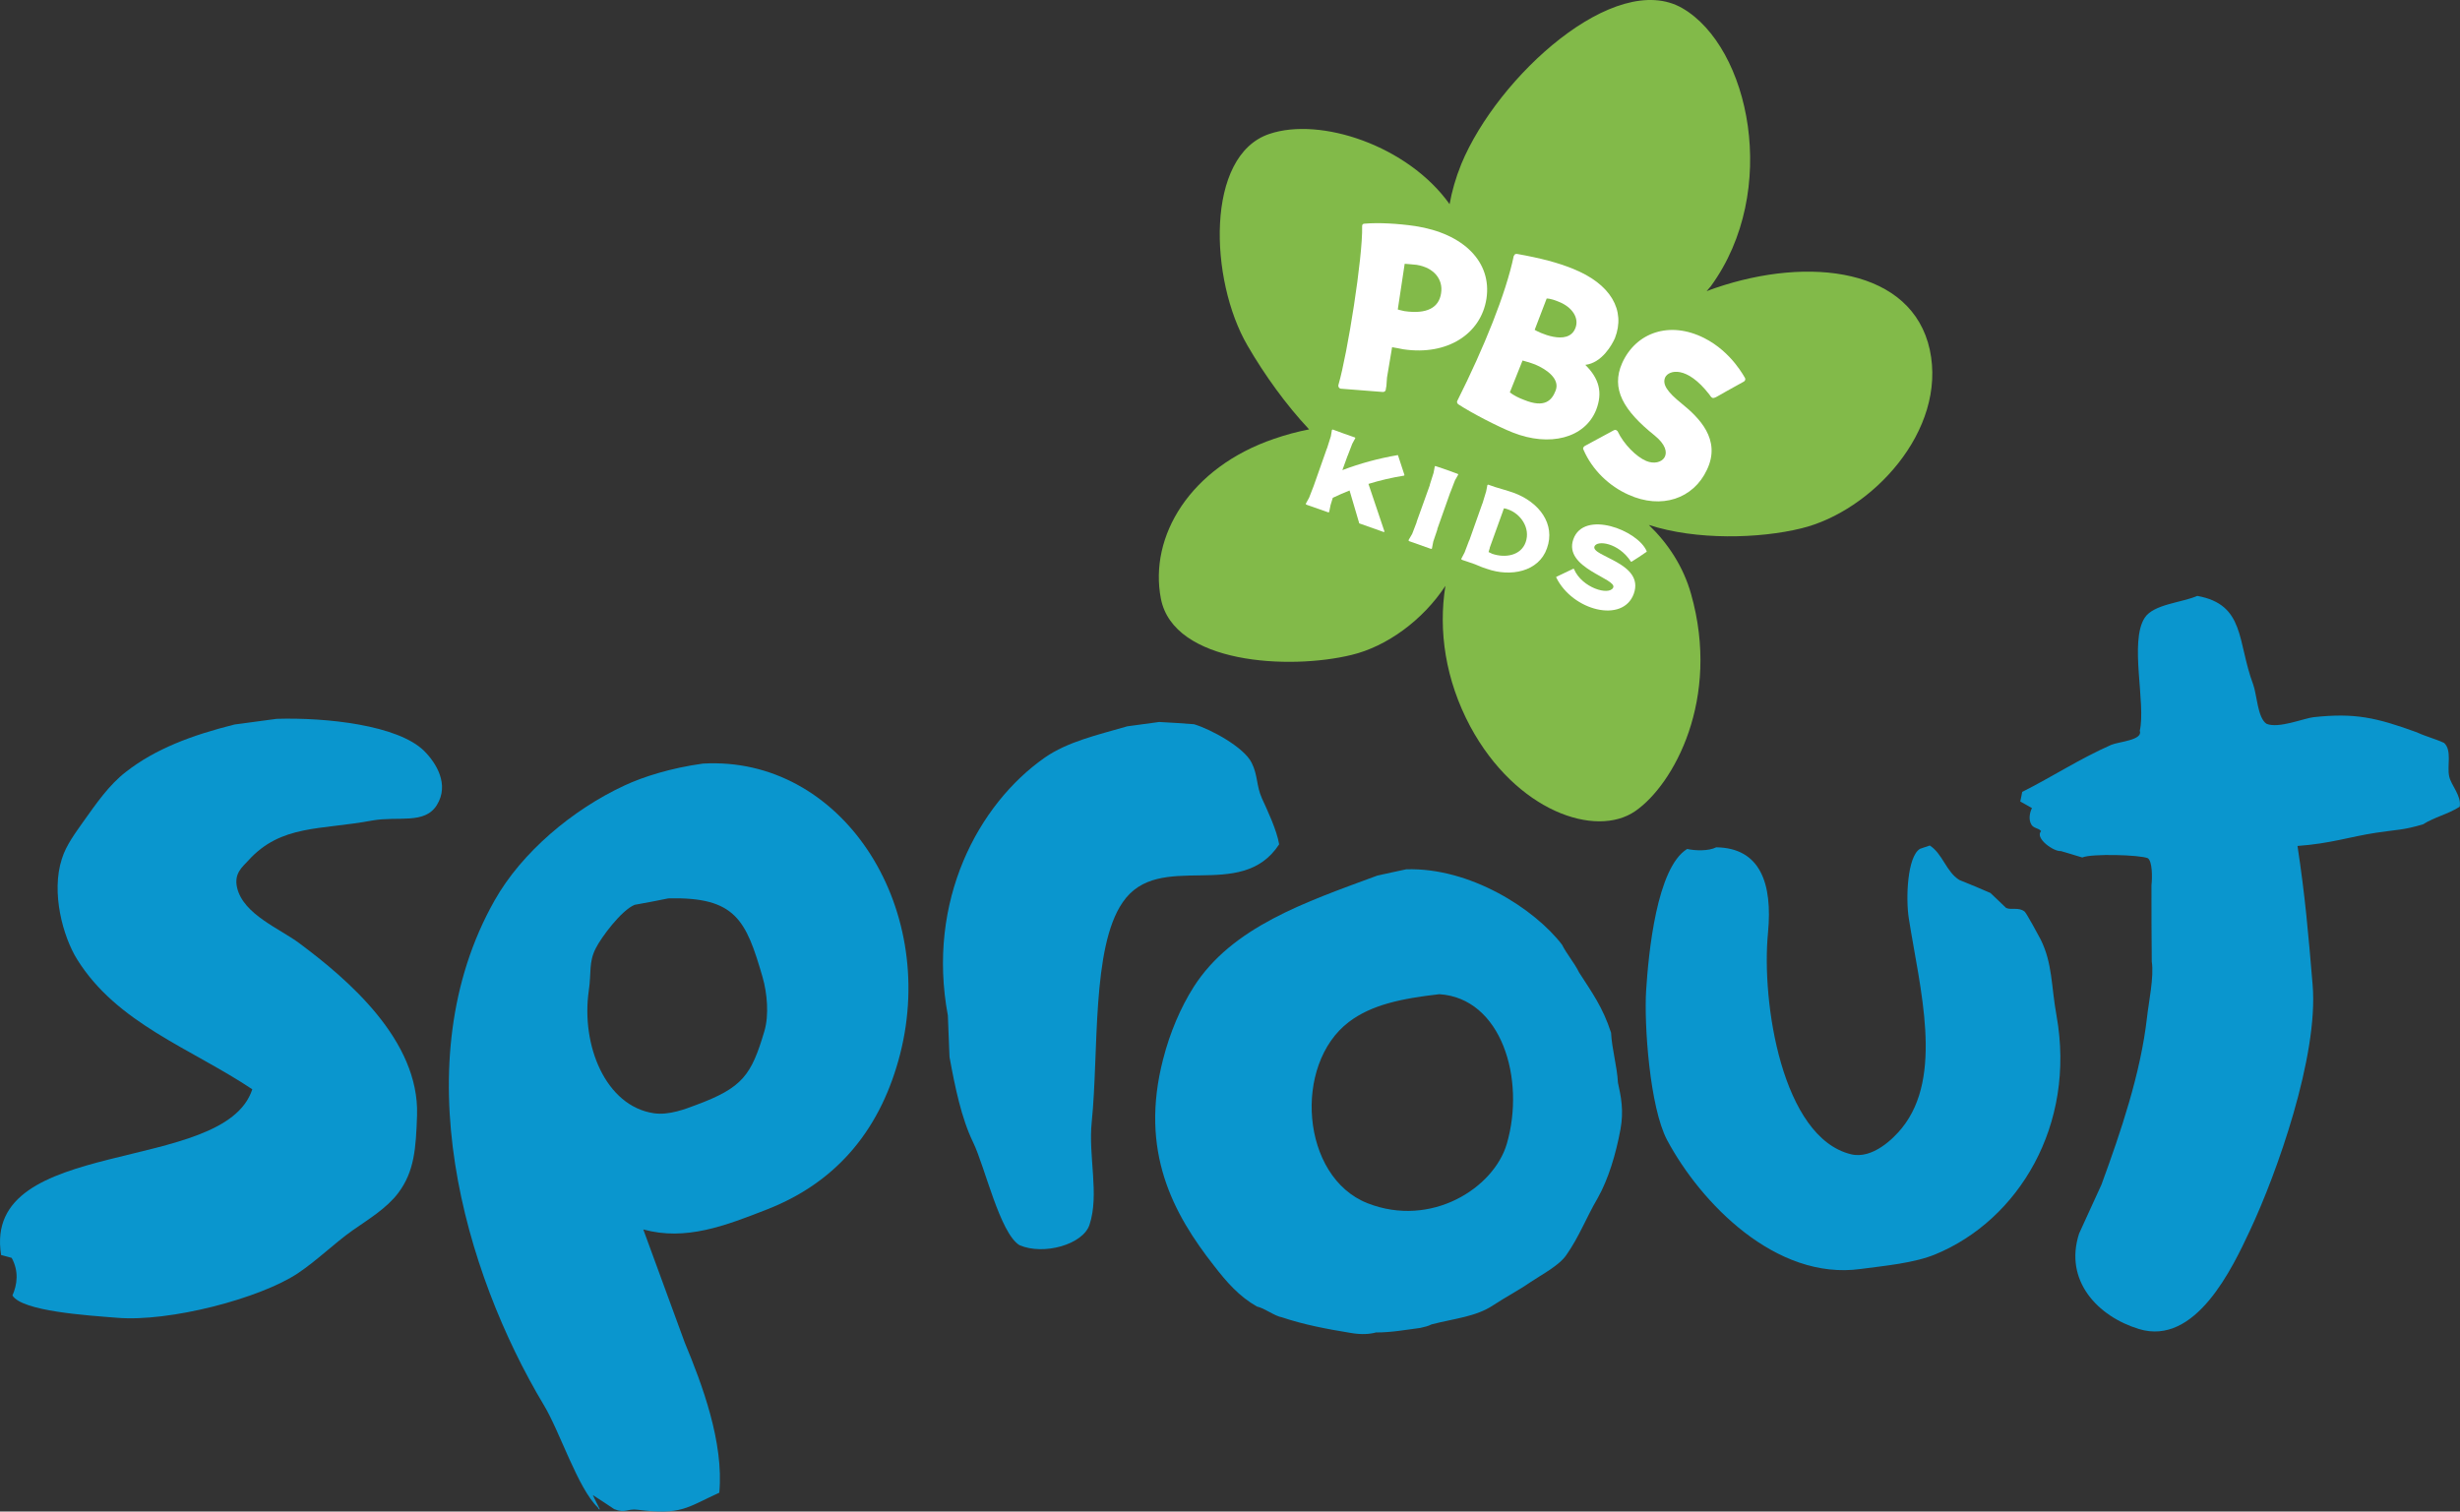 <?xml version="1.0" encoding="UTF-8" standalone="no"?>
<!-- Generator: Adobe Illustrator 16.0.0, SVG Export Plug-In . SVG Version: 6.00 Build 0)  -->

<svg
   xmlns:dc="http://purl.org/dc/elements/1.1/"
   xmlns:cc="http://creativecommons.org/ns#"
   xmlns:rdf="http://www.w3.org/1999/02/22-rdf-syntax-ns#"
   xmlns:svg="http://www.w3.org/2000/svg"
   xmlns="http://www.w3.org/2000/svg"
   xmlns:sodipodi="http://sodipodi.sourceforge.net/DTD/sodipodi-0.dtd"
   xmlns:inkscape="http://www.inkscape.org/namespaces/inkscape"
   version="1.1"
   id="Layer_1"
   x="0px"
   y="0px"
   width="1000.678px"
   height="615.032px"
   viewBox="0 0 1000.678 615.032"
   enable-background="new 0 0 1000.678 615.032"
   xml:space="preserve"
   inkscape:version="0.91 r13725"
   sodipodi:docname="PBS Kids Sprout.svg"><rect x="0" y="0" width="1000.678" height="615.032" fill="#333333" stroke="none"/><defs
     id="defs45" /><sodipodi:namedview
     pagecolor="#ffffff"
     bordercolor="#666666"
     borderopacity="1"
     objecttolerance="10"
     gridtolerance="10"
     guidetolerance="10"
     inkscape:pageopacity="0"
     inkscape:pageshadow="2"
     inkscape:window-width="1680"
     inkscape:window-height="931"
     id="namedview43"
     showgrid="false"
     inkscape:zoom="0.30978997"
     inkscape:cx="500.33899"
     inkscape:cy="307.51599"
     inkscape:window-x="0"
     inkscape:window-y="1"
     inkscape:window-maximized="1"
     inkscape:current-layer="Layer_1" /><path
     fill="#82BA49"
     d="M687.884,241.675c-3.107-11.089-9.382-20.593-17.181-28.087c19.252,6.276,44.9,5.605,62.021,1.4  c28.637-6.945,59.343-39.723,52.274-72.683c-7.188-32.962-48.801-38.262-87.306-25.102c-1.157,0.365-2.316,0.852-3.475,1.279  c0.608-0.731,1.098-1.341,1.706-2.011c28.271-38.811,15.72-97.36-11.576-113.139c-27.295-15.78-75.121,27.659-89.926,63.424  c-2.315,5.726-3.839,11.147-4.753,16.327c-16.938-23.822-52.578-35.641-73.354-28.573c-26.076,8.773-24.37,59.402-8.896,86.026  c6.944,12.003,15.779,24.25,25.103,34.18c-4.755,0.914-9.506,2.193-14.259,3.839c-34.117,11.636-50.964,39.663-46.028,65.067  c5.179,26.504,52.245,29.063,77.589,22.848c14.257-3.411,29.001-14.135,38.14-28.087c-2.926,18.277,0,38.262,10.112,57.21  c18.583,34.484,51.057,45.574,67.141,34.423C680.816,319.233,700.008,284.383,687.884,241.675"
     id="path3" /><path
     fill="#FFFFFF"
     d="M633.05,234.973L633.05,234.973c-0.061-0.062-0.061-0.123,0-0.123c0-0.061,0-0.121,0.063-0.183  c0,0,0,0,0.06,0c1.099-0.549,5.605-2.68,6.763-3.229c0.063,0,0.122-0.062,0.184,0c0.063,0,0.183,0.06,0.183,0.183  c3.23,7.554,14.197,10.844,15.903,7.494c1.828-3.656-20.352-7.919-16.207-19.68c4.266-12.124,26.259-3.716,29.854,4.874h-0.121  l0.121,0.062c0,0.06,0,0.121,0,0.121c-0.121,0.062-0.121,0.123-0.121,0.123h-0.062c-0.853,0.608-4.813,3.291-5.91,3.899h-0.061  c-0.062,0.061-0.123,0.061-0.184,0.061s-0.123-0.061-0.123-0.061v-0.06c-5.057-7.676-13.769-8.773-14.804-6.093  c-1.402,4.083,20.471,6.642,16.023,19.191C660.223,253.799,639.631,248.437,633.05,234.973"
     id="path5" /><path
     fill="#FFFFFF"
     d="M604.78,231.439c-2.314-0.731-2.804-1.037-4.751-1.828c-2.194-0.792-4.996-1.706-4.996-1.706l-0.488-0.243  c-0.121,0-0.121-0.183-0.121-0.306c0,0,0-0.06,0,0l1.34-2.559l1.828-4.813l0.121-0.183l5.241-14.804l0.12-0.245l1.463-4.813  l0.488-2.497v-0.061c0.12-0.123,0.243-0.183,0.365-0.183c0,0,2.07,0.731,2.803,0.974c1.097,0.366,4.874,1.402,7.311,2.254  c10.725,3.839,17.303,12.917,13.771,22.665C625.982,232.597,614.529,234.911,604.78,231.439"
     id="path7" /><path
     fill="#FFFFFF"
     d="M582.482,223.153c0,0.183-0.244,0.245-0.244,0.183l-0.486-0.121l-8.592-3.047  c-0.121-0.061-0.185-0.243-0.185-0.426l1.464-2.497l1.827-4.753v-0.183l5.361-14.926V197.2l1.523-4.813l0.486-2.56  c0.062-0.183,0.185-0.243,0.305-0.183c0,0,2.315,0.792,4.51,1.523c2.254,0.854,4.509,1.645,4.509,1.645  c0.183,0.062,0.243,0.183,0.183,0.366v-0.06v0.06l-1.279,2.254l-1.827,4.753l-0.121,0.243l-5.241,14.806v0.243l-1.646,4.874  L582.482,223.153L582.482,223.153L582.482,223.153"
     id="path9" /><path
     fill="#FFFFFF"
     d="M562.804,216.451L562.804,216.451l-9.81-3.472c-0.123,0-0.123-0.062-0.123-0.183l0,0l-3.898-13.221  c-2.255,0.912-4.445,1.826-6.701,2.923l-0.121,0.062l-0.914,2.985l-0.548,2.741l0,0c-0.123,0.183-0.243,0.245-0.366,0.183  l-0.365-0.121l-8.164-2.865l-0.427-0.183c-0.122-0.061-0.244-0.183-0.184-0.304v-0.062l1.342-2.437l1.888-4.874l0.061-0.183  l5.241-14.866l0.121-0.243l1.522-4.813l0.428-2.497v-0.062c0.12-0.121,0.243-0.183,0.365-0.183c0,0,2.313,0.854,4.509,1.646  c2.192,0.731,4.508,1.585,4.508,1.585c0.122,0,0.122,0.121,0.122,0.303l0,0l-1.219,2.254l-1.828,4.753l-0.121,0.243l-2.071,5.728  c7.188-2.742,14.866-4.813,22.42-6.093c0.122,0,0.122,0,0.122,0c0.123,0.062,0.123,0.123,0.123,0.183l2.559,7.798  c0,0.062,0,0.183,0,0.183c0,0.122-0.121,0.183-0.243,0.183c-4.874,0.792-9.627,1.888-14.378,3.351l6.457,19.191  c0.121,0.063,0.121,0.123,0,0.245C563.107,216.451,562.986,216.513,562.804,216.451"
     id="path11" /><path
     fill="#FFFFFF"
     d="M545.317,158.146c-0.61-0.123-0.975-0.792-0.914-1.34c0-0.123,0.061-0.183,0.061-0.245  c3.656-12.61,9.933-51.969,9.627-64.521c0,0-0.122-1.035,1.035-1.035c5.544-0.488,13.465-0.06,20.532,0.975  c19.861,3.047,31.256,14.744,29.001,29.549c-2.193,14.257-15.84,23.273-33.813,20.593c-0.366-0.122-4.569-0.854-4.569-0.854  l-2.071,12.369l-0.243,3.412c-0.123,0.671-0.243,1.157-0.243,1.4c0,0.062,0,0.122,0,0.122c-0.123,0.609-0.671,0.975-1.279,0.914  L545.317,158.146z"
     id="path13" /><path
     fill="#FFFFFF"
     d="M617.089,103.312c9.87,1.768,16.692,3.594,22.542,5.97c15.718,6.216,21.688,17.06,17.303,28.27  c-1.097,2.559-5.238,10.113-12.063,10.906c5.604,5.544,7.189,11.21,4.386,18.4c-4.629,11.453-18.946,15.049-33.874,9.139  c-6.153-2.437-16.938-8.042-22.115-11.455c-0.428-0.243-0.671-0.852-0.548-1.28c0.12-0.121,0.12-0.183,0.12-0.243  c10.847-21.628,19.74-43.622,22.908-58.793c0-0.061,0-0.123,0.122-0.183C615.992,103.495,616.54,103.251,617.089,103.312"
     id="path15" /><path
     fill="#FFFFFF"
     d="M693.245,137.552c11.333,5.727,16.449,16.206,16.572,16.206c0-0.061,0.305,0.61,0,1.036  c-0.123,0.243-0.366,0.426-0.488,0.486c-12.185,6.702-10.722,6.155-12.002,6.581h-0.061c0,0-0.244,0.183-0.73,0  c-0.366-0.122-1.037-0.974-1.159-1.279c-9.321-12.064-16.51-9.931-17.972-7.128c-1.341,2.863,0.729,5.971,6.701,10.784  c6.823,5.543,16.206,14.5,10.234,26.928c-5.482,11.76-18.521,16.206-31.926,10.115c-7.798-3.474-14.683-9.992-18.277-18.279  c0,0-0.364-0.486,0-1.035c0.123-0.183,0.488-0.488,0.488-0.488l11.819-6.396c0.364-0.183,0.854-0.243,1.097,0  c0.365,0.183,0.488,0.426,0.488,0.426c2.437,5.179,7.554,10.358,11.636,12.063c6.275,2.62,12.429-3.107,3.351-10.418  c-12.673-10.175-17.789-18.948-13.159-29.427C665.464,135.298,679.11,130.424,693.245,137.552"
     id="path17" /><path
     fill="#82BA49"
     d="M613.555,207.312c-0.729-0.305-1.158-0.366-1.768-0.486l-0.365,0.913l-0.061,0.245L606,222.849v0.183  l-0.488,1.583c0.488,0.243,0.977,0.488,1.524,0.731c5.177,1.768,11.636,0.792,13.586-4.751  C622.632,214.806,618.55,209.08,613.555,207.312"
     id="path19" /><path
     fill="#82BA49"
     d="M640.849,133.47c1.585-4.02-1.218-8.468-6.702-10.661c-3.959-1.646-4.995-1.28-4.995-1.34l-4.873,12.733  C625.191,134.872,637.863,141.269,640.849,133.47"
     id="path21" /><path
     fill="#0A96CE"
     d="M893.813,242.466c19.558,3.534,16.206,18.643,22.726,36.008c1.521,4.083,1.768,13.586,5.422,16.023  c4.876,2.071,15.231-2.254,19.131-2.682c16.755-1.827,25.468,0.123,42.039,6.153c3.778,1.768,7.313,2.559,11.09,4.327  c3.29,3.106,1.098,9.259,2.07,13.647c0.731,3.533,5.057,7.857,4.266,12.307c-4.874,3.107-9.991,4.082-14.987,7.189  c-8.408,2.438-9.932,2.012-19.131,3.411c-10.479,1.585-18.398,4.388-31.864,5.362c3.106,20.41,4.388,35.459,6.152,56.539  c2.438,29-14.684,76.949-25.467,99.857c-7.128,15.23-22.114,47.219-45.207,40.15c-16.633-5.059-30.584-19.619-24.309-38.871  c3.046-6.643,6.031-13.221,9.078-19.861c7.92-21.568,15.961-45.391,18.521-67.934c0.671-6.215,2.925-16.57,1.951-22.848  c-0.123-10.357-0.123-20.715-0.123-31.072c0.366-3.168,0.366-9.688-1.462-10.967c-3.169-1.401-22.969-1.949-26.686-0.306  c-2.926-0.853-5.851-1.766-8.712-2.618c-2.804,0.364-10.725-5.24-8.043-8.104c-1.036-1.342-2.986-1.036-3.962-2.682  c-1.217-2.072-0.669-4.813,0.245-6.703c-1.523-0.852-3.168-1.766-4.753-2.68c0.307-1.279,0.549-2.619,0.792-3.898  c12.368-6.217,23.213-13.403,36.19-19.131c2.925-1.28,13.038-1.889,11.636-5.728c2.561-11.087-4.325-36.312,2.011-45.999  C876.021,245.817,887.6,245.208,893.813,242.466"
     id="path23" /><path
     fill="#0A96CE"
     d="M112.56,292.487c19.955-0.609,49.351,2.497,60.013,13.098c4.813,4.813,10.358,13.587,5.119,21.996  c-4.996,7.981-15.537,4.385-26.26,6.273c-21.05,3.962-37.073,1.523-50.417,16.27c-2.314,2.56-5.94,5.178-4.568,11.086  c2.62,11.029,17.606,16.694,25.588,22.787c19.101,14.258,48.62,39.176,47.614,69.822c-0.456,13.402-1.065,22.846-7.676,31.619  c-4.691,6.217-12.246,10.783-18.613,15.23c-7.463,5.303-14.317,12.125-22.116,17.363c-15.535,10.357-52.365,19.926-73.567,18.158  c-12.216-0.977-38.628-2.621-42.618-9.08c1.949-4.385,2.68-9.809-0.305-15.291c-1.433-0.365-2.863-0.791-4.295-1.158  c-7.951-48.922,90.81-32.291,102.172-67.445c-25.254-16.813-55.017-26.746-71.313-52.942c-5.728-9.261-10.601-27.112-6.153-40.821  c1.736-5.604,5.605-10.662,8.711-15.109c5.179-7.25,10.358-14.865,17.365-20.287c12.032-9.384,26.685-14.866,44.11-19.253  C101.077,294.01,106.804,293.278,112.56,292.487"
     id="path25" /><path
     fill="#0A96CE"
     d="M471.536,293.767c4.689,0.243,9.414,0.548,14.165,0.914c6.977,2.071,20.38,9.444,23.426,15.657  c2.561,4.996,1.889,9.383,4.205,14.502c2.193,4.813,6.03,12.854,7.005,18.703c-15.596,23.943-48.801,1.89-63.637,23.578  c-12.733,18.461-9.688,60.986-12.61,89.439c-1.433,14.012,3.168,29.428-0.884,41.732c-2.62,8.105-18.705,12.611-28.513,8.348  c-7.981-4.934-14.044-31.924-18.827-41.795c-4.751-9.748-7.371-22.422-9.625-34.789c-0.245-5.666-0.428-11.27-0.671-16.875  c-8.684-46.549,12.275-85.906,39.419-104.915c9.292-6.458,21.142-9.139,33.568-12.734  C462.854,294.924,467.241,294.315,471.536,293.767"
     id="path27" /><path
     fill="#0A96CE"
     d="M698.119,344.76c17.912,0.244,22.97,14.623,21.08,34.668c-2.803,28.451,5.728,83.408,33.754,90.23  c8.771,2.133,17.363-6.52,20.653-10.602c17.181-21.141,7.311-56.967,2.862-85.355c-1.279-7.981-0.67-25.225,4.57-28.332  c1.279-0.426,2.619-0.914,3.959-1.34c5.239,3.352,6.642,10.661,12.004,14.012c4.266,1.709,8.468,3.475,12.672,5.303  c2.132,2.011,4.203,4.02,6.396,6.093c2.07,0.976,5.119-0.487,7.556,1.522c0.608,0.486,5.971,10.235,6.459,11.271  c4.873,9.81,4.263,18.827,6.456,30.952c8.042,44.779-15.597,83.225-49.104,97.115c-8.651,3.654-20.958,4.75-30.524,6.031  c-34.543,4.813-65.129-26.93-78.776-52.457c-7.066-13.404-9.383-46.914-8.528-60.805c0.975-15.414,4.324-50.02,16.693-57.636  C689.469,346.163,695.073,346.346,698.119,344.76"
     id="path29" /><path
     fill="#0A96CE"
     d="M310.936,419.579c-5.302,17.85-8.772,22.969-27.813,30.037c-4.233,1.582-10.967,4.264-17.15,3.35  c-19.647-2.924-29.64-27.66-26.472-49.836c1.127-7.496-0.123-11.576,2.893-17.365c2.163-4.325,10.358-15.413,15.78-17.605  c4.54-0.854,9.169-1.646,13.709-2.621c27.386-0.67,31.59,8.834,38.322,32.047C312.063,404.043,312.885,412.999,310.936,419.579   M285.864,310.704c-13.16,1.828-24.188,5.361-31.681,8.834c-21.232,9.81-42.009,27.295-53.036,46.914  c-37.195,65.92-12.216,151.338,20.075,205.258c6.549,10.846,13.799,33.814,21.963,41.674c0.121,0.242,0.273,0.488,0.456,0.73h0.366  c-1.004-1.949-1.949-3.838-2.863-5.787c2.923,1.889,5.848,3.777,8.713,5.727c4.568,1.828,5.3-0.305,9.504,0.244  c17.852,2.254,19.893-0.854,33.234-6.943c1.888-20.473-6.976-44.051-14.043-61.051c-5.605-15.352-11.272-30.707-16.877-46.059  c17.212,4.75,33.296-1.463,50.386-8.164c29.58-11.576,46.607-33.938,54.104-63.242C381.64,368.157,342.008,307.413,285.864,310.704"
     id="path31" /><path
     fill="#0A96CE"
     d="M612.944,465.393c-5.239,17.975-30.706,34.363-56.66,24.189c-27.173-10.723-30.341-56.539-7.557-73.781  c9.14-6.943,21.264-9.504,36.739-11.27C610.753,406.114,620.622,439.014,612.944,465.393 M658.151,440.538  c-0.365-6.766-2.438-13.527-2.804-20.352c-3.41-10.479-7.798-16.389-13.038-24.553c-1.704-3.596-5.115-7.614-6.884-11.211  c-11.088-14.562-37.469-31.559-63.424-30.707c-3.898,0.793-7.799,1.707-11.759,2.561c-29.366,10.844-59.036,20.837-74.664,45.268  c-5.362,8.469-9.688,18.643-12.429,29.367c-9.779,37.65,4.173,63.059,20.714,84.137c5.147,6.643,10.145,12.43,17.455,16.572  c3.168,0.672,7.066,3.84,10.176,4.387c8.713,2.926,17.789,4.691,27.903,6.338c4.447,0.791,7.92,0.486,10.296-0.184  c6.58,0,11.698-1.035,17.975-1.828c2.131-0.486,3.229-0.73,4.69-1.463c9.198-2.375,18.033-3.105,24.979-7.736  c5.361-3.533,10.114-5.91,15.414-9.564c4.448-2.986,11.516-6.641,14.44-10.969c5.238-7.492,8.042-15.107,12.672-23.027  c4.386-7.738,7.434-17.914,9.321-28.086C660.588,451.807,659.371,446.081,658.151,440.538"
     id="path33" /><path
     fill="#82BA49"
     d="M614.164,159.668c1.705,1.279,3.656,2.254,5.787,3.045c8.348,3.413,11.271,0.245,12.795-3.654  c2.011-4.753-3.473-8.713-8.225-10.724c-1.828-0.731-5.18-1.645-5.18-1.645L614.164,159.668"
     id="path35" /><path
     fill="#82BA49"
     d="M576.268,107.76c-1.463-0.183-4.874-0.426-4.874-0.426l-2.803,18.583c0,0,1.341,0.426,2.682,0.669  c9.139,1.34,14.073-1.4,14.928-7.25C587.111,113.73,583.396,108.917,576.268,107.76"
     id="path37" /></svg>